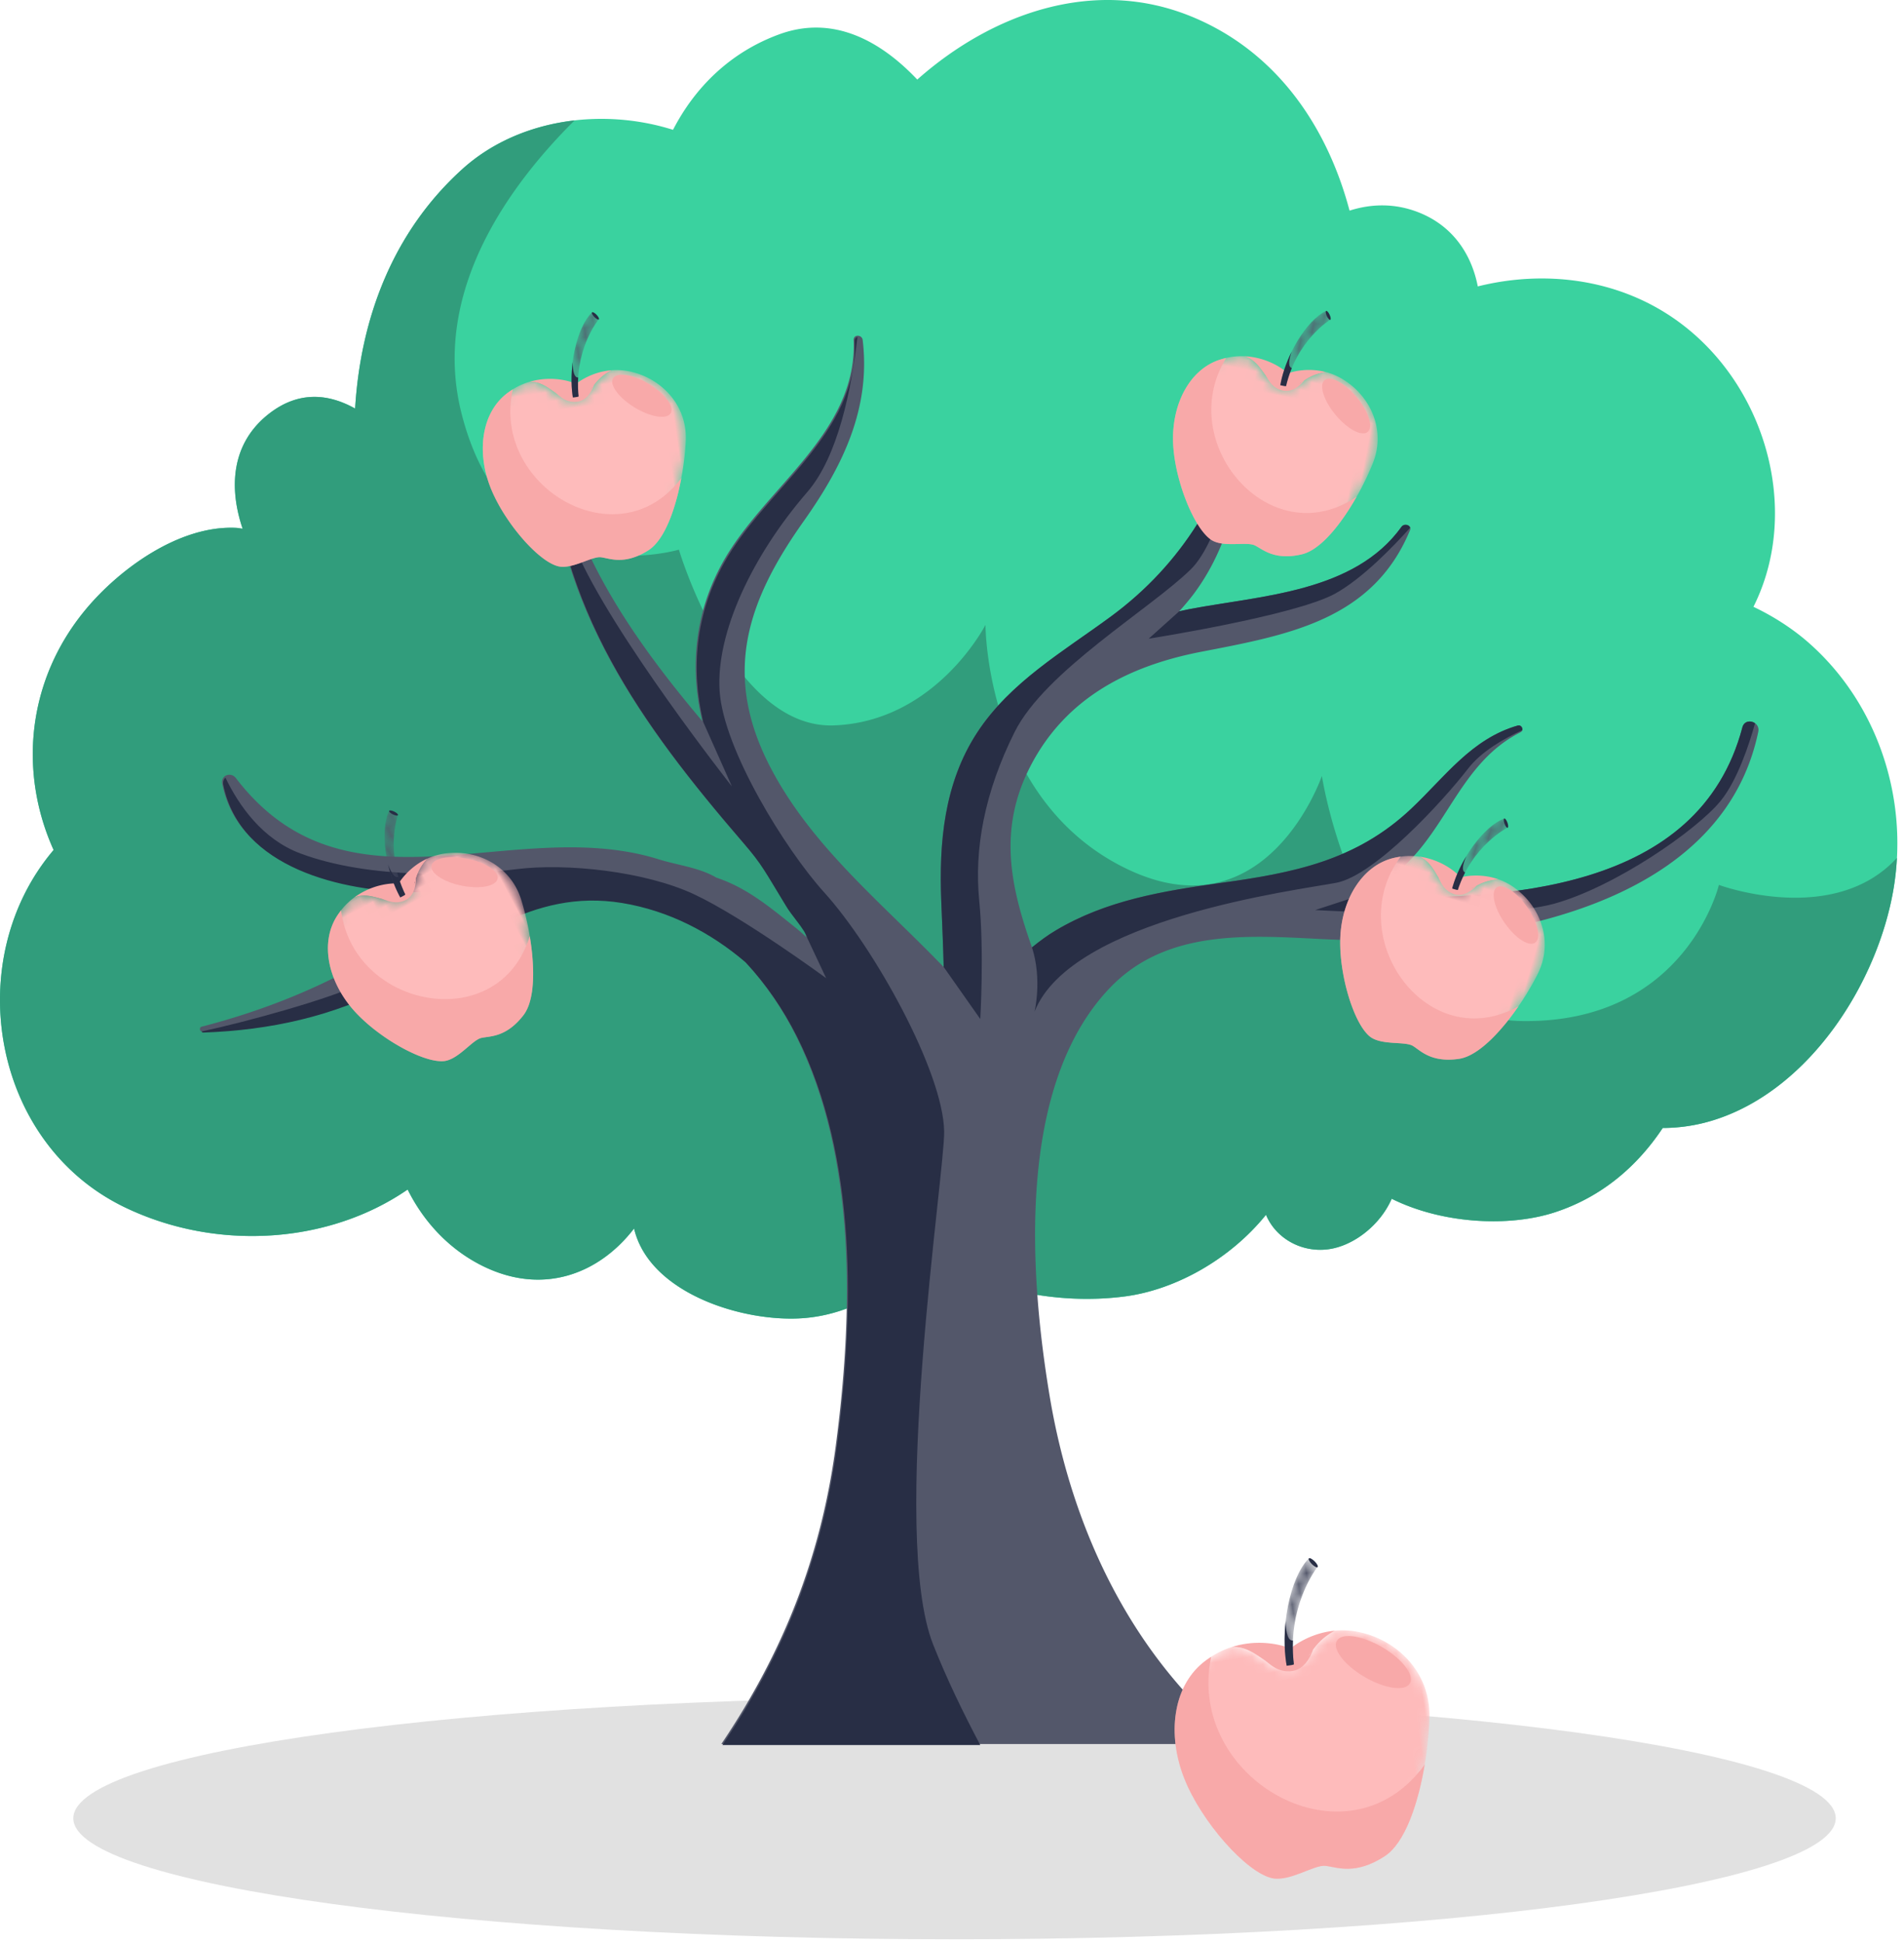 <svg width="200" height="204" xmlns="http://www.w3.org/2000/svg" xmlns:xlink="http://www.w3.org/1999/xlink"><defs><path d="M13.362 20.021c-1.136 0-1.89-.416-2.473-.579a1.3 1.3 0 0 0-.348-.04c-.413 0-.952.126-1.531.252-.58.126-1.2.253-1.774.253-.32 0-.625-.04-.902-.14-2.066-.774-5.156-5.62-5.987-9.44-.83-3.822.267-7.614 3.062-9.252A7.275 7.275 0 0 1 7.118.07c1.482 0 2.811.437 3.71.973 0 0 1.433-.906 3.46-.906.702 0 1.476.11 2.285.402 3.148 1.137 5.523 4.29 4.822 8.037-.701 3.748-2.821 9.65-5.51 10.846-1.012.45-1.837.6-2.523.6M7.12.071c-.37 0-.75.026-1.135.086 2.038.173 2.668 2.479 4.469 2.479l.11-.003c1.88-.096 1.733-1.638 4.17-2.48-.15-.01-.3-.015-.445-.015-2.027 0-3.46.904-3.46.904C9.93.506 8.601.07 7.118.07" id="a"/><path d="M10.29 8.804c-.123-3.276 1.391-7.452 3.237-8.797.27.279.586.833.586.833s-3.118 2.851-3.222 7.923c-.076.099-.6.04-.6.04" id="c"/><path d="M13.362 20.021c-1.136 0-1.89-.416-2.473-.579a1.3 1.3 0 0 0-.348-.04c-.413 0-.952.126-1.531.252-.58.126-1.2.253-1.774.253-.32 0-.625-.04-.902-.14-2.066-.774-5.156-5.62-5.987-9.44-.83-3.822.267-7.614 3.062-9.252A7.275 7.275 0 0 1 7.118.07c1.482 0 2.811.437 3.71.973 0 0 1.433-.906 3.46-.906.702 0 1.476.11 2.285.402 3.148 1.137 5.523 4.29 4.822 8.037-.701 3.748-2.821 9.65-5.51 10.846-1.012.45-1.837.6-2.523.6M7.12.071c-.37 0-.75.026-1.135.086 2.038.173 2.668 2.479 4.469 2.479l.11-.003c1.88-.096 1.733-1.638 4.17-2.48-.15-.01-.3-.015-.445-.015-2.027 0-3.46.904-3.46.904C9.93.506 8.601.07 7.118.07" id="e"/><path d="M10.29 8.804c-.123-3.276 1.391-7.452 3.237-8.797.27.279.586.833.586.833s-3.118 2.851-3.222 7.923c-.076.099-.6.04-.6.04" id="g"/><path d="M13.362 20.021c-1.136 0-1.89-.416-2.473-.579a1.3 1.3 0 0 0-.348-.04c-.413 0-.952.126-1.531.252-.58.126-1.2.253-1.774.253-.32 0-.625-.04-.902-.14-2.066-.774-5.156-5.62-5.987-9.44-.83-3.822.267-7.614 3.062-9.252A7.275 7.275 0 0 1 7.118.07c1.482 0 2.811.437 3.71.973 0 0 1.433-.906 3.46-.906.702 0 1.476.11 2.285.402 3.148 1.137 5.523 4.29 4.822 8.037-.701 3.748-2.821 9.65-5.51 10.846-1.012.45-1.837.6-2.523.6M7.12.071c-.37 0-.75.026-1.135.086 2.038.173 2.668 2.479 4.469 2.479l.11-.003c1.88-.096 1.733-1.638 4.17-2.48-.15-.01-.3-.015-.445-.015-2.027 0-3.46.904-3.46.904C9.93.506 8.601.07 7.118.07" id="i"/><path d="M10.29 8.804c-.123-3.276 1.391-7.452 3.237-8.797.27.279.586.833.586.833s-3.118 2.851-3.222 7.923c-.076.099-.6.04-.6.04" id="k"/><path d="M13.362 20.021c-1.136 0-1.89-.416-2.473-.579a1.3 1.3 0 0 0-.348-.04c-.413 0-.952.126-1.531.252-.58.126-1.2.253-1.774.253-.32 0-.625-.04-.902-.14-2.066-.774-5.156-5.62-5.987-9.44-.83-3.822.267-7.614 3.062-9.252A7.275 7.275 0 0 1 7.118.07c1.482 0 2.811.437 3.71.973 0 0 1.433-.906 3.46-.906.702 0 1.476.11 2.285.402 3.148 1.137 5.523 4.29 4.822 8.037-.701 3.748-2.821 9.65-5.51 10.846-1.012.45-1.837.6-2.523.6M7.12.071c-.37 0-.75.026-1.135.086 2.038.173 2.668 2.479 4.469 2.479l.11-.003c1.88-.096 1.733-1.638 4.17-2.48-.15-.01-.3-.015-.445-.015-2.027 0-3.46.904-3.46.904C9.93.506 8.601.07 7.118.07" id="m"/><path d="M10.29 8.804c-.123-3.276 1.391-7.452 3.237-8.797.27.279.586.833.586.833s-3.118 2.851-3.222 7.923c-.076.099-.6.04-.6.04" id="o"/><path d="M16.79 25.158c-1.428 0-2.374-.523-3.108-.728a1.633 1.633 0 0 0-.436-.052c-.52 0-1.197.16-1.925.318-.728.159-1.506.317-2.228.317-.402 0-.787-.049-1.135-.175-2.595-.973-6.478-7.061-7.522-11.863C-.608 8.174.771 3.41 4.283 1.351A9.14 9.14 0 0 1 8.943.087c1.864 0 3.533.548 4.663 1.222 0 0 1.8-1.138 4.348-1.138.882 0 1.854.137 2.871.505 3.956 1.428 6.94 5.39 6.058 10.1-.88 4.709-3.544 12.125-6.923 13.627-1.272.564-2.308.755-3.17.755M8.945.088a9.31 9.31 0 0 0-1.426.109c2.561.218 3.352 3.115 5.616 3.115l.138-.003c2.362-.121 2.178-2.058 5.24-3.117a8.449 8.449 0 0 0-.56-.019c-2.546 0-4.347 1.136-4.347 1.136C12.476.635 10.808.09 8.945.09" id="q"/><path d="M12.93 11.062C12.776 6.946 14.679 1.7 16.998.008c.34.35.737 1.048.737 1.048s-3.918 3.582-4.049 9.955c-.096.124-.754.051-.754.051" id="s"/></defs><g fill="none" fill-rule="evenodd"><path d="M100.265 178.2c-51.122 0-92.565 5.69-92.565 12.705 0 7.017 41.443 12.705 92.565 12.705 51.123 0 92.565-5.688 92.565-12.705 0-7.016-41.442-12.705-92.565-12.705" fill="#E1E1E1"/><path d="M184.185 63.71c5.062-10.067 1.332-23.486-8.23-30.189-6.087-4.268-13.723-5.196-20.725-3.45-.652-3.344-2.578-6.302-6.125-7.736-2.51-1.013-5.012-.962-7.345-.221-2.372-8.928-7.737-16.771-16.671-20.404-10.156-4.129-20.85-.34-28.738 6.644-3.858-4.075-8.828-6.806-14.462-4.763C76.768 5.45 73.028 9.11 70.696 13.63c-7.507-2.363-16.324-1.129-22.136 4.129-7.333 6.634-10.688 15.709-11.258 25.138-2.796-1.569-5.915-1.866-8.99.5-4.04 3.108-4.286 7.793-2.825 12.117-.225-.03-.448-.081-.676-.092-6.005-.3-12.386 4.372-15.959 8.75-6.073 7.447-6.858 17.013-3.22 25.07-9.77 11.506-6.544 30.764 7.468 37.512 9.684 4.663 21.465 3.833 29.72-1.864 1.745 3.515 4.563 6.493 8.229 8.194 6.218 2.886 11.973.563 15.555-4.102 1.598 6.861 11.617 9.922 17.879 9.406 5.098-.42 9.435-3.19 12.826-6.93 5.882 4.05 13.879 5.561 20.822 4.66 5.446-.707 11.15-3.983 14.851-8.574 1.035 2.482 3.744 4 6.563 3.617 2.721-.37 5.478-2.615 6.641-5.302 5.284 2.632 12.32 3.013 17.19 1.407 4.91-1.62 8.615-4.83 11.281-8.836a17.947 17.947 0 0 0 5.766-.961c9.803-3.31 16.775-14.301 18.463-24.063 1.657-9.58-1.687-19.728-9.121-26.114-1.523-1.307-3.47-2.584-5.58-3.582z" fill="#3AD29F"/><path d="M198.886 93.405a28.5 28.5 0 0 0 .367-3.329c-6.68 7.279-18.696 2.833-18.696 2.833s-3.465 14.52-20.643 14.294c-17.175-.224-21.06-25.734-21.06-25.734s-5.79 16.898-20.567 9.72c-14.776-7.177-14.771-25.581-14.771-25.581s-5.185 10.141-15.9 10.553c-10.714.412-16.303-18.452-16.303-18.452s-17.862 5.28-22.833-14.3c-3.3-13.002 5.403-24.347 11.873-30.766-4.368.501-8.548 2.18-11.793 5.115-7.333 6.634-10.688 15.709-11.258 25.138-2.796-1.569-5.915-1.866-8.99.5-4.04 3.108-4.286 7.793-2.825 12.117-.225-.03-.448-.081-.676-.092-6.005-.3-12.386 4.372-15.959 8.75-6.073 7.447-6.858 17.013-3.22 25.07-9.77 11.506-6.544 30.764 7.468 37.512 9.684 4.663 21.465 3.833 29.72-1.864 1.745 3.515 4.563 6.493 8.229 8.194 6.218 2.886 11.973.563 15.555-4.102 1.598 6.861 11.617 9.922 17.879 9.406 5.098-.42 9.435-3.19 12.826-6.93 5.882 4.05 13.879 5.561 20.822 4.66 5.446-.707 11.15-3.983 14.851-8.574 1.035 2.482 3.744 4 6.563 3.617 2.721-.37 5.478-2.615 6.641-5.302 5.284 2.632 12.32 3.013 17.19 1.407 4.91-1.62 8.615-4.83 11.281-8.836a17.947 17.947 0 0 0 5.766-.961c9.803-3.31 16.775-14.301 18.463-24.063" fill="#319D7C"/><path d="M75.771 183.109h54.467c-11.224-8.984-17.615-22.361-19.978-36.52-2.145-12.856-3.502-32.654 6.36-42.905 5.834-6.063 14.248-5.495 21.96-5.102 6.937.352 13.828.155 20.643-1.296 11.416-2.426 22.896-8.109 25.47-20.457.226-1.083-1.383-1.547-1.67-.46-4.555 17.213-24.776 18.242-40.663 17.806 1.489-.65 2.908-1.44 4.192-2.45 5.441-4.28 6.696-11.576 13.175-14.851.39-.198.119-.816-.294-.699-4.865 1.388-7.671 5.42-11.22 8.756-5.8 5.46-12.37 6.712-19.99 7.773-6.051.843-12.023 1.816-17.348 4.997-.878.522-1.688 1.128-2.474 1.769-2.232-6.337-3.612-12.369-.15-19.05 3.714-7.167 10.329-10.52 17.943-11.992 9.116-1.763 18.003-3.32 21.913-12.75.226-.543-.59-.785-.886-.374-4.954 6.894-14.7 7.212-22.262 8.646-.37.07-.733.16-1.1.237a25.673 25.673 0 0 0 1.487-1.769c4.434-5.89 5.164-12.983 6.293-20.038.062-.385-.5-.562-.597-.166-2.245 9.197-6.665 16.845-14.327 22.497-4.99 3.678-10.6 6.89-14.074 12.209-3.478 5.32-4.02 11.571-3.766 17.768.096 2.378.198 4.634.25 6.837-.436-.442-.877-.893-1.303-1.323-6.098-6.158-12.839-11.839-16.907-19.656-5.08-9.763-2.438-17.444 3.502-25.818 4.073-5.742 7.066-11.814 6.201-19.024-.07-.588-.974-.625-.949 0 .395 9.804-9.384 15.49-13.742 23.326-2.95 5.3-3.498 11.033-2.161 16.682-7.304-8.668-13.8-18.01-15.542-29.044-.057-.358-.645-.272-.628.085.813 16.89 9.6 29.118 20.32 41.56 2.07 2.402 4.11 4.815 6.088 7.27.196.947.442 1.887.691 2.812a15.83 15.83 0 0 0-1.073-.95c-2.741-2.194-5.146-4.228-8.39-5.307-1.76-1.05-4.024-1.288-6.044-1.918-15.373-4.791-32.671 6.79-44.406-8.522-.53-.69-1.617-.313-1.434.604 1.77 8.787 12.538 11.202 20.23 11.268 2.156.02 4.319-.133 6.482-.311-.086.046-.173.087-.259.135-4.296 2.386-8.017 5.657-12.342 8.033-5.121 2.816-10.62 4.908-16.275 6.366-.279.073-.226.518.068.507 7.017-.243 13.641-1.695 19.9-4.987 7.897-4.152 14.482-10.191 24.092-8.613 4.908.808 9.285 3.087 12.976 6.235 2.146 2.3 3.948 4.942 5.357 7.738 6.424 12.738 6.049 29.24 4.22 43.08-1.57 11.887-5.644 21.893-12.026 31.356" fill="#53576A"/><path d="M154.21 80.7c1.397-1.804 3.74-3.141 5.694-4.037.066-.251-.164-.575-.471-.488-4.865 1.388-7.671 5.42-11.22 8.756-5.8 5.46-12.37 6.712-19.99 7.773-6.051.843-12.023 1.816-17.348 4.997-.878.522-1.688 1.128-2.474 1.769 1.09 3.373.27 6.749.27 6.749 3.85-9.79 27.61-12.76 31.68-13.53 4.07-.77 11.22-8.58 13.86-11.99zm-30.35-16.513l-3.198 2.871s15.399-2.42 19.58-4.73c2.89-1.598 6.148-4.982 7.883-6.919-.09-.338-.664-.438-.904-.105-4.954 6.894-14.7 7.212-22.262 8.646-.37.07-.733.16-1.1.237zm59.162 12.183c-4.554 17.212-24.775 18.24-40.662 17.805l-4.208 1.374s18.699 1.1 25.08-.66c6.38-1.76 14.96-7.7 17.49-10.78 1.797-2.19 3.054-6.093 3.632-8.172-.44-.32-1.15-.257-1.332.433zM102.86 94.56c-.535-5.392.532-11.332 3.722-17.711 3.19-6.38 14.19-12.87 18.48-17.05 3.132-3.053 5.032-12.254 5.83-17.004-2.288 8.938-6.676 16.384-14.176 21.916-4.99 3.678-10.6 6.89-14.074 12.209-3.478 5.32-4.02 11.571-3.766 17.768.096 2.378.198 4.634.25 6.837l3.843 5.463s.423-7.04-.11-12.429zm-14.952 57.304c1.828-13.841 2.203-30.344-4.22-43.082-1.41-2.796-3.212-5.437-5.358-7.738-3.69-3.148-8.068-5.426-12.975-6.234-9.609-1.579-16.196 4.46-24.092 8.614-6.26 3.292-12.883 4.743-19.9 4.986-.095.004-.156-.048-.197-.112 4.505-.95 13.384-3.394 16.556-4.94 4.29-2.09 15.4-10.1 15.4-10.1H50.06l-.482.153c-1.965.157-3.93.287-5.89.27-7.693-.067-18.46-2.483-20.229-11.269-.067-.336.037-.598.222-.763 1.431 2.965 3.895 6.472 7.88 7.96 7.37 2.75 17.38 2.31 22.66 1.65 5.28-.66 13.53.22 18.7 2.64s13.86 8.8 13.86 8.8l-1.975-4.194c-.25-.924-1.697-2.4-2.315-3.506-2.09-3.41-2.396-4.174-4.465-6.577-10.72-12.44-19.507-24.668-20.32-41.56-.015-.295.374-.388.543-.211.057 3.25.592 7.174 2.242 11.058 3.74 8.8 16.39 24.86 16.39 24.86l-3.006-6.746c-1.337-5.65-.788-11.384 2.161-16.683 4.36-7.836 14.137-13.523 13.744-23.326-.01-.243.12-.383.287-.433-.622 5.47-2.039 12.554-5.266 16.278-5.72 6.6-9.62 14.74-9.21 20.9.41 6.16 6.953 16.684 10.97 21.12 5.28 5.83 12.507 18.837 12.616 25.107.075 4.317-5.763 42.213-1.159 53.872 1.4 3.547 3.168 7.196 4.95 10.56H75.881c6.382-9.462 10.455-19.468 12.026-31.354z" fill="#282E45"/><g transform="rotate(11 -93.047 669.44)"><g transform="translate(0 6.167)"><mask id="b" fill="#fff"><use xlink:href="#a"/></mask><path d="M10.889 19.442a1.3 1.3 0 0 0-.348-.04c-.413 0-.952.126-1.531.252-.58.126-1.2.253-1.774.253-.32 0-.625-.04-.902-.14-2.066-.774-5.156-5.62-5.987-9.44-.83-3.822.267-7.614 3.062-9.252A7.275 7.275 0 0 1 7.118.07c1.482 0 2.811.437 3.71.973 0 0 1.433-.906 3.46-.906.702 0 1.476.11 2.285.402 3.148 1.137 5.523 4.29 4.822 8.037-.701 3.748-2.821 9.65-5.51 10.846-1.012.45-1.837.6-2.523.6-1.136 0-1.89-.416-2.473-.579zM7.119.07c-.37 0-.75.027-1.135.087 2.038.173 2.668 2.479 4.469 2.479l.11-.003c1.88-.096 1.733-1.638 4.17-2.48-.15-.01-.3-.015-.445-.015-2.027 0-3.46.904-3.46.904C9.93.506 8.601.07 7.118.07" fill="#FEBBBB" mask="url(#b)"/></g><path d="M10.453 8.803c-1.801 0-2.43-2.306-4.469-2.48a7.44 7.44 0 0 1 1.135-.086c1.482 0 2.81.435 3.71.972 0 0 1.432-.905 3.46-.905.145 0 .293.005.445.015-2.438.843-2.291 2.385-4.171 2.48a2.136 2.136 0 0 1-.11.004" fill="#F8A9A9"/><mask id="d" fill="#fff"><use xlink:href="#c"/></mask><path d="M10.29 8.804c-.123-3.276 1.391-7.452 3.237-8.797.27.279.586.833.586.833s-3.118 2.851-3.222 7.923c-.076.099-.6.04-.6.04" fill="#53576A" mask="url(#d)"/><path d="M10.785 4.894c-.352 1.297-.541 2.668-.494 3.91 0 0 .524.058.6-.041.016-.78.104-1.509.24-2.182-.386-.017-.49-.638-.346-1.687" fill="#282E45"/><path d="M9.731 8.544c.327.034.65.052.97.046.322-.005.555-.167.879-.215.164-.014.474-.338.642-.361.168-.024.272-.39.453-.409-.065.06-.717 1.489-1.969 1.489-1.251 0-1.868-.977-2.126-1.227.35.062.823.643 1.151.677zM4.167 6.86a7.367 7.367 0 0 0-.758.382C.614 8.88-.484 12.672.347 16.492c.831 3.822 3.921 8.668 5.987 9.442 1.426.516 3.62-.587 4.555-.325.936.261 2.306 1.173 4.996-.022 1.876-.833 3.474-3.958 4.507-7.044C12.648 26.343.444 16.641 4.167 6.86m14.24 1.434c1.51 1.234 2.327 2.736 1.822 3.355-.506.618-2.14.118-3.651-1.116-1.511-1.235-2.327-2.737-1.822-3.355.505-.618 2.14-.118 3.65 1.116" fill="#F8A9A9"/><path d="M13.96.331c.168.23.244.46.17.514-.073.054-.268-.09-.436-.32-.167-.23-.244-.46-.17-.514.073-.053.269.09.436.32" fill="#282E45"/></g><g transform="rotate(-28 197.907 -12.284)"><g transform="translate(0 6.167)"><mask id="f" fill="#fff"><use xlink:href="#e"/></mask><path d="M10.889 19.442a1.3 1.3 0 0 0-.348-.04c-.413 0-.952.126-1.531.252-.58.126-1.2.253-1.774.253-.32 0-.625-.04-.902-.14-2.066-.774-5.156-5.62-5.987-9.44-.83-3.822.267-7.614 3.062-9.252A7.275 7.275 0 0 1 7.118.07c1.482 0 2.811.437 3.71.973 0 0 1.433-.906 3.46-.906.702 0 1.476.11 2.285.402 3.148 1.137 5.523 4.29 4.822 8.037-.701 3.748-2.821 9.65-5.51 10.846-1.012.45-1.837.6-2.523.6-1.136 0-1.89-.416-2.473-.579zM7.119.07c-.37 0-.75.027-1.135.087 2.038.173 2.668 2.479 4.469 2.479l.11-.003c1.88-.096 1.733-1.638 4.17-2.48-.15-.01-.3-.015-.445-.015-2.027 0-3.46.904-3.46.904C9.93.506 8.601.07 7.118.07" fill="#FEBBBB" mask="url(#f)"/></g><path d="M10.453 8.803c-1.801 0-2.43-2.306-4.469-2.48a7.44 7.44 0 0 1 1.135-.086c1.482 0 2.81.435 3.71.972 0 0 1.432-.905 3.46-.905.145 0 .293.005.445.015-2.438.843-2.291 2.385-4.171 2.48a2.136 2.136 0 0 1-.11.004" fill="#F8A9A9"/><mask id="h" fill="#fff"><use xlink:href="#g"/></mask><path d="M10.29 8.804c-.123-3.276 1.391-7.452 3.237-8.797.27.279.586.833.586.833s-3.118 2.851-3.222 7.923c-.076.099-.6.04-.6.04" fill="#53576A" mask="url(#h)"/><path d="M10.785 4.894c-.352 1.297-.541 2.668-.494 3.91 0 0 .524.058.6-.041.016-.78.104-1.509.24-2.182-.386-.017-.49-.638-.346-1.687" fill="#282E45"/><path d="M9.731 8.544c.327.034.65.052.97.046.322-.005.555-.167.879-.215.164-.014.474-.338.642-.361.168-.024.272-.39.453-.409-.065.06-.717 1.489-1.969 1.489-1.251 0-1.868-.977-2.126-1.227.35.062.823.643 1.151.677zM4.167 6.86a7.367 7.367 0 0 0-.758.382C.614 8.88-.484 12.672.347 16.492c.831 3.822 3.921 8.668 5.987 9.442 1.426.516 3.62-.587 4.555-.325.936.261 2.306 1.173 4.996-.022 1.876-.833 3.474-3.958 4.507-7.044C12.648 26.343.444 16.641 4.167 6.86m14.24 1.434c1.51 1.234 2.327 2.736 1.822 3.355-.506.618-2.14.118-3.651-1.116-1.511-1.235-2.327-2.737-1.822-3.355.505-.618 2.14-.118 3.65 1.116" fill="#F8A9A9"/><path d="M13.96.331c.168.23.244.46.17.514-.073.054-.268-.09-.436-.32-.167-.23-.244-.46-.17-.514.073-.053.269.09.436.32" fill="#282E45"/></g><g transform="rotate(-8 272.261 -331.557)"><g transform="translate(0 6.167)"><mask id="j" fill="#fff"><use xlink:href="#i"/></mask><path d="M10.889 19.442a1.3 1.3 0 0 0-.348-.04c-.413 0-.952.126-1.531.252-.58.126-1.2.253-1.774.253-.32 0-.625-.04-.902-.14-2.066-.774-5.156-5.62-5.987-9.44-.83-3.822.267-7.614 3.062-9.252A7.275 7.275 0 0 1 7.118.07c1.482 0 2.811.437 3.71.973 0 0 1.433-.906 3.46-.906.702 0 1.476.11 2.285.402 3.148 1.137 5.523 4.29 4.822 8.037-.701 3.748-2.821 9.65-5.51 10.846-1.012.45-1.837.6-2.523.6-1.136 0-1.89-.416-2.473-.579zM7.119.07c-.37 0-.75.027-1.135.087 2.038.173 2.668 2.479 4.469 2.479l.11-.003c1.88-.096 1.733-1.638 4.17-2.48-.15-.01-.3-.015-.445-.015-2.027 0-3.46.904-3.46.904C9.93.506 8.601.07 7.118.07" fill="#FEBBBB" mask="url(#j)"/></g><path d="M10.453 8.803c-1.801 0-2.43-2.306-4.469-2.48a7.44 7.44 0 0 1 1.135-.086c1.482 0 2.81.435 3.71.972 0 0 1.432-.905 3.46-.905.145 0 .293.005.445.015-2.438.843-2.291 2.385-4.171 2.48a2.136 2.136 0 0 1-.11.004" fill="#F8A9A9"/><mask id="l" fill="#fff"><use xlink:href="#k"/></mask><path d="M10.29 8.804c-.123-3.276 1.391-7.452 3.237-8.797.27.279.586.833.586.833s-3.118 2.851-3.222 7.923c-.076.099-.6.04-.6.04" fill="#53576A" mask="url(#l)"/><path d="M10.785 4.894c-.352 1.297-.541 2.668-.494 3.91 0 0 .524.058.6-.041.016-.78.104-1.509.24-2.182-.386-.017-.49-.638-.346-1.687" fill="#282E45"/><path d="M9.731 8.544c.327.034.65.052.97.046.322-.005.555-.167.879-.215.164-.014.474-.338.642-.361.168-.024.272-.39.453-.409-.065.06-.717 1.489-1.969 1.489-1.251 0-1.868-.977-2.126-1.227.35.062.823.643 1.151.677zM4.167 6.86a7.367 7.367 0 0 0-.758.382C.614 8.88-.484 12.672.347 16.492c.831 3.822 3.921 8.668 5.987 9.442 1.426.516 3.62-.587 4.555-.325.936.261 2.306 1.173 4.996-.022 1.876-.833 3.474-3.958 4.507-7.044C12.648 26.343.444 16.641 4.167 6.86m14.24 1.434c1.51 1.234 2.327 2.736 1.822 3.355-.506.618-2.14.118-3.651-1.116-1.511-1.235-2.327-2.737-1.822-3.355.505-.618 2.14-.118 3.65 1.116" fill="#F8A9A9"/><path d="M13.96.331c.168.23.244.46.17.514-.073.054-.268-.09-.436-.32-.167-.23-.244-.46-.17-.514.073-.053.269.09.436.32" fill="#282E45"/></g><g transform="rotate(16 -219.936 557.022)"><g transform="translate(0 6.167)"><mask id="n" fill="#fff"><use xlink:href="#m"/></mask><path d="M10.889 19.442a1.3 1.3 0 0 0-.348-.04c-.413 0-.952.126-1.531.252-.58.126-1.2.253-1.774.253-.32 0-.625-.04-.902-.14-2.066-.774-5.156-5.62-5.987-9.44-.83-3.822.267-7.614 3.062-9.252A7.275 7.275 0 0 1 7.118.07c1.482 0 2.811.437 3.71.973 0 0 1.433-.906 3.46-.906.702 0 1.476.11 2.285.402 3.148 1.137 5.523 4.29 4.822 8.037-.701 3.748-2.821 9.65-5.51 10.846-1.012.45-1.837.6-2.523.6-1.136 0-1.89-.416-2.473-.579zM7.119.07c-.37 0-.75.027-1.135.087 2.038.173 2.668 2.479 4.469 2.479l.11-.003c1.88-.096 1.733-1.638 4.17-2.48-.15-.01-.3-.015-.445-.015-2.027 0-3.46.904-3.46.904C9.93.506 8.601.07 7.118.07" fill="#FEBBBB" mask="url(#n)"/></g><path d="M10.453 8.803c-1.801 0-2.43-2.306-4.469-2.48a7.44 7.44 0 0 1 1.135-.086c1.482 0 2.81.435 3.71.972 0 0 1.432-.905 3.46-.905.145 0 .293.005.445.015-2.438.843-2.291 2.385-4.171 2.48a2.136 2.136 0 0 1-.11.004" fill="#F8A9A9"/><mask id="p" fill="#fff"><use xlink:href="#o"/></mask><path d="M10.29 8.804c-.123-3.276 1.391-7.452 3.237-8.797.27.279.586.833.586.833s-3.118 2.851-3.222 7.923c-.076.099-.6.04-.6.04" fill="#53576A" mask="url(#p)"/><path d="M10.785 4.894c-.352 1.297-.541 2.668-.494 3.91 0 0 .524.058.6-.041.016-.78.104-1.509.24-2.182-.386-.017-.49-.638-.346-1.687" fill="#282E45"/><path d="M9.731 8.544c.327.034.65.052.97.046.322-.005.555-.167.879-.215.164-.014.474-.338.642-.361.168-.024.272-.39.453-.409-.065.06-.717 1.489-1.969 1.489-1.251 0-1.868-.977-2.126-1.227.35.062.823.643 1.151.677zM4.167 6.86a7.367 7.367 0 0 0-.758.382C.614 8.88-.484 12.672.347 16.492c.831 3.822 3.921 8.668 5.987 9.442 1.426.516 3.62-.587 4.555-.325.936.261 2.306 1.173 4.996-.022 1.876-.833 3.474-3.958 4.507-7.044C12.648 26.343.444 16.641 4.167 6.86m14.24 1.434c1.51 1.234 2.327 2.736 1.822 3.355-.506.618-2.14.118-3.651-1.116-1.511-1.235-2.327-2.737-1.822-3.355.505-.618 2.14-.118 3.65 1.116" fill="#F8A9A9"/><path d="M13.96.331c.168.23.244.46.17.514-.073.054-.268-.09-.436-.32-.167-.23-.244-.46-.17-.514.073-.053.269.09.436.32" fill="#282E45"/></g><g transform="rotate(-9 1116.623 -683.702)"><g transform="translate(0 7.749)"><mask id="r" fill="#fff"><use xlink:href="#q"/></mask><path d="M13.682 24.43a1.633 1.633 0 0 0-.436-.052c-.52 0-1.197.16-1.925.318-.728.159-1.506.317-2.228.317-.402 0-.787-.049-1.135-.175-2.595-.973-6.478-7.061-7.522-11.863C-.608 8.174.771 3.41 4.283 1.351A9.14 9.14 0 0 1 8.943.087c1.864 0 3.533.548 4.663 1.222 0 0 1.8-1.138 4.348-1.138.882 0 1.854.137 2.871.505 3.956 1.428 6.94 5.39 6.058 10.1-.88 4.709-3.544 12.125-6.923 13.627-1.272.564-2.308.755-3.17.755-1.428 0-2.374-.523-3.108-.728zM8.945.088a9.31 9.31 0 0 0-1.426.109c2.561.218 3.352 3.115 5.616 3.115l.138-.003c2.362-.121 2.178-2.058 5.24-3.117a8.449 8.449 0 0 0-.56-.019c-2.546 0-4.347 1.136-4.347 1.136C12.476.635 10.808.09 8.945.09" fill="#FEBBBB" mask="url(#r)"/></g><path d="M13.135 11.06c-2.264 0-3.055-2.897-5.616-3.114.484-.075.96-.11 1.426-.11 1.863 0 3.532.548 4.661 1.222 0 0 1.801-1.136 4.348-1.136.183 0 .37.006.56.018-3.063 1.06-2.88 2.996-5.241 3.117a2.683 2.683 0 0 1-.138.004" fill="#F8A9A9"/><mask id="t" fill="#fff"><use xlink:href="#s"/></mask><path d="M12.93 11.062C12.776 6.946 14.679 1.7 16.998.008c.34.35.737 1.048.737 1.048s-3.918 3.582-4.049 9.955c-.096.124-.754.051-.754.051" fill="#53576A" mask="url(#t)"/><path d="M13.552 6.15c-.443 1.63-.68 3.352-.621 4.912 0 0 .658.073.755-.05.02-.982.13-1.897.301-2.743-.485-.021-.616-.801-.435-2.119" fill="#282E45"/><path d="M12.228 10.735c.41.044.815.067 1.22.06.403-.007.696-.21 1.103-.271.206-.018.595-.425.806-.455.212-.03.342-.49.57-.513-.082.076-.902 1.87-2.474 1.87-1.573 0-2.348-1.227-2.672-1.54.44.077 1.035.808 1.447.85zM5.236 8.62c-.319.14-.637.294-.953.48C.771 11.158-.608 15.922.436 20.724c1.044 4.801 4.927 10.89 7.522 11.863 1.793.649 4.549-.738 5.724-.409 1.176.33 2.898 1.475 6.278-.027 2.357-1.047 4.365-4.973 5.664-8.851C15.893 33.101.558 20.91 5.236 8.62m17.893 1.802c1.899 1.55 2.924 3.438 2.289 4.215-.635.777-2.688.149-4.587-1.402-1.9-1.551-2.924-3.438-2.29-4.215.635-.777 2.689-.15 4.588 1.402" fill="#F8A9A9"/><path d="M17.542.417c.21.289.306.578.214.645-.092.068-.338-.113-.549-.402-.21-.29-.306-.579-.214-.646.092-.067.338.113.549.403" fill="#282E45"/></g></g></svg>
